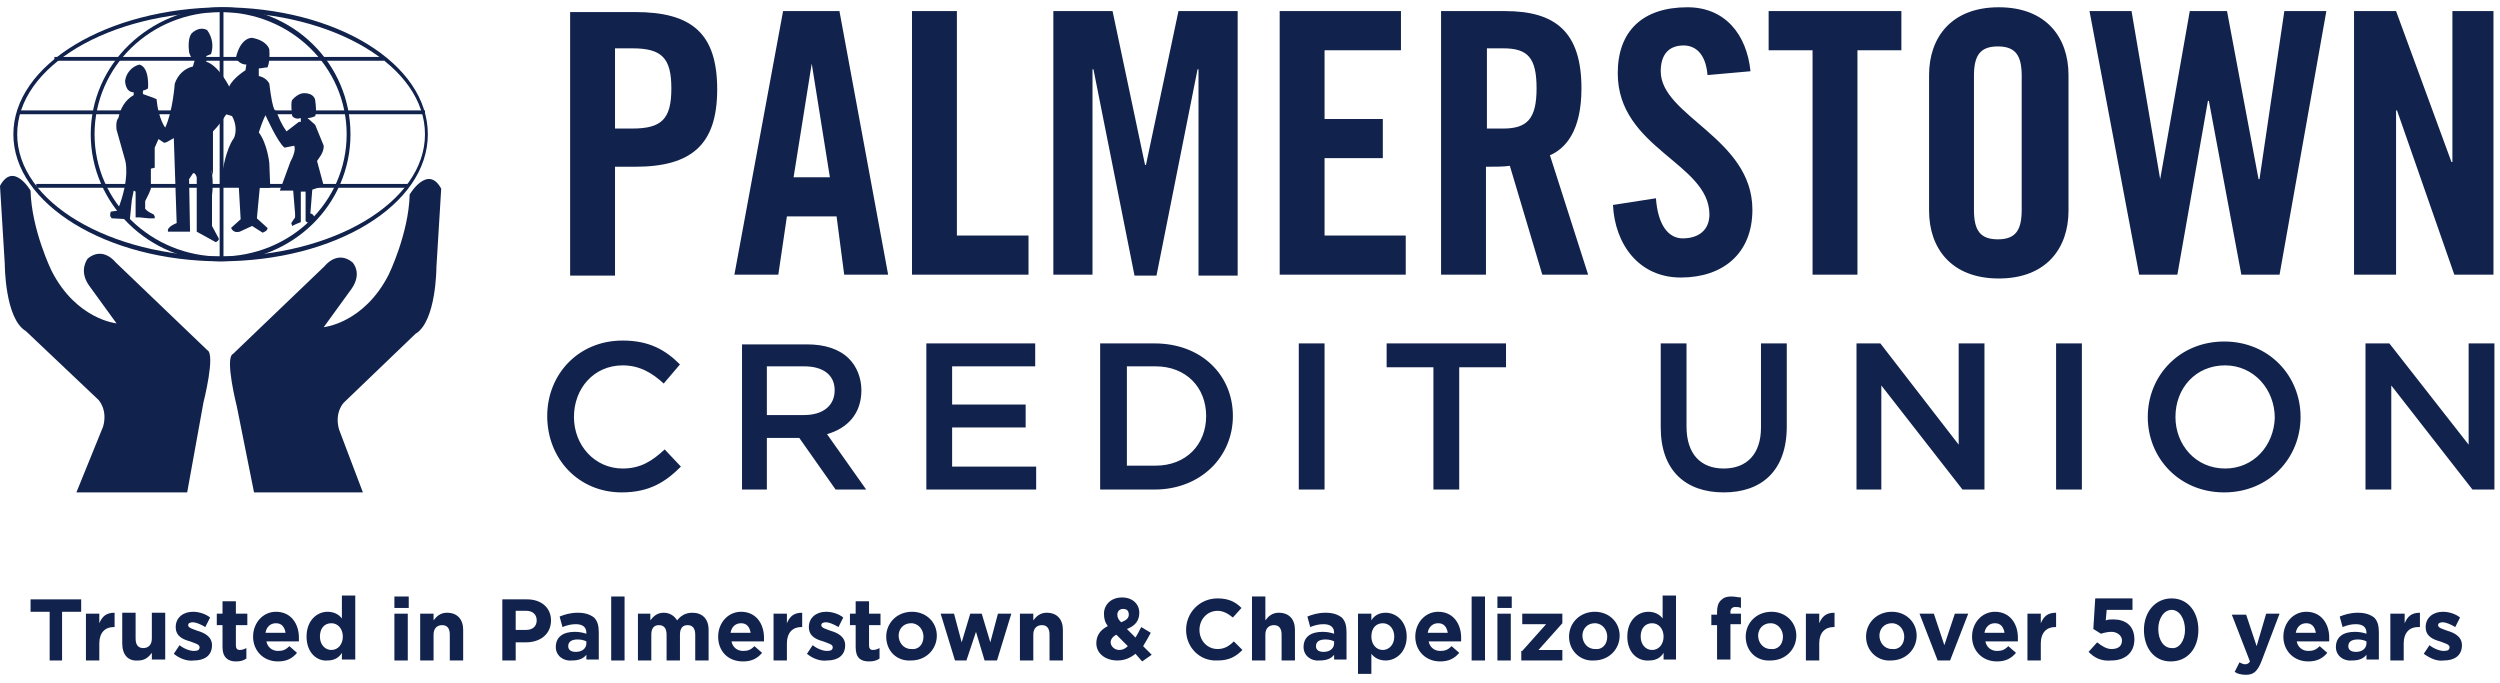 <svg width="172" height="47" viewBox="0 0 172 47" fill="none" xmlns="http://www.w3.org/2000/svg">
<g clip-path="url(#clip0_822_8487)">
<path d="M1.183 9.239C1.183 4.574 7.49 0.829 15.243 0.829C22.996 0.829 29.238 4.574 29.238 9.239C29.238 13.903 22.93 17.648 15.243 17.648C7.556 17.648 1.183 13.903 1.183 9.239ZM0.92 9.239C0.92 14.035 7.359 17.977 15.178 17.977C23.062 17.977 29.435 14.101 29.435 9.239C29.435 4.376 23.128 0.5 15.243 0.5C7.359 0.566 0.92 4.442 0.92 9.239Z" fill="#11224D"/>
<path d="M6.505 9.239C6.505 4.574 10.381 0.829 15.177 0.829C19.974 0.829 23.85 4.574 23.85 9.239C23.85 13.903 19.974 17.648 15.177 17.648C10.447 17.648 6.505 13.903 6.505 9.239ZM6.242 9.239C6.242 14.035 10.25 17.977 15.177 17.977C20.105 17.977 24.113 14.101 24.113 9.239C24.113 4.376 20.171 0.5 15.243 0.5C10.25 0.566 6.242 4.442 6.242 9.239Z" fill="#11224D"/>
<path d="M29.238 7.596H1.183V7.859H29.238V7.596Z" fill="#11224D"/>
<path d="M26.413 3.917H3.745V4.179H26.413V3.917Z" fill="#11224D"/>
<path d="M28.055 12.655H2.497V12.918H28.055V12.655Z" fill="#11224D"/>
<path d="M15.375 0.697H15.112V17.846H15.375V0.697Z" fill="#11224D"/>
<path d="M12.878 33.877H5.256L7.096 29.344C7.424 28.161 6.767 27.504 6.767 27.504L1.774 22.773C0.329 21.919 0.329 18.174 0.329 18.174L0 12.787C0.92 11.078 2.103 13.115 2.103 13.115C2.168 15.809 3.548 18.634 3.548 18.634C5.256 21.985 8.016 22.248 8.016 22.248L6.11 19.62C5.388 18.568 6.045 17.78 6.045 17.78C7.096 16.926 7.95 18.043 7.95 18.043L14.258 24.087C14.849 24.35 13.995 27.701 13.995 27.701L12.878 33.877Z" fill="#11224D"/>
<path d="M8.935 15.086L7.687 15.021C7.556 14.889 7.556 14.758 7.621 14.56L8.081 14.495C9.001 12.195 8.607 11.013 8.607 11.013L8.015 8.91C7.95 8.253 8.147 8.122 8.147 8.122C8.278 7.465 8.607 6.873 9.198 6.545V6.348C8.607 6.348 8.607 5.559 8.607 5.559C8.673 5.034 9.067 4.574 9.592 4.442C10.315 4.639 10.184 6.085 10.184 6.085C10.052 6.151 9.987 6.216 9.855 6.216C9.789 6.413 9.855 6.479 9.855 6.479C11.038 6.873 10.775 6.873 10.775 6.873C10.906 8.187 11.366 8.779 11.366 8.779C11.892 7.662 12.023 5.756 12.023 5.756C12.22 5.165 12.681 4.705 13.272 4.574L13.403 4.114C13.14 4.114 13.009 3.588 13.009 3.588C12.878 2.537 13.206 2.274 13.206 2.274C13.797 1.748 14.257 2.077 14.257 2.077C14.586 2.537 14.717 3.128 14.52 3.72L14.192 3.851V4.245C15.046 4.508 15.768 5.953 15.768 5.953C16.031 5.362 16.886 4.837 16.886 4.837L16.951 4.442C16.623 4.442 16.36 4.245 16.228 3.982C16.557 2.537 17.345 2.603 17.345 2.603C18.397 2.8 18.528 3.391 18.528 3.391C18.594 4.311 18.397 4.639 18.397 4.639C18.2 4.639 18.002 4.705 17.805 4.705V5.231C18.134 5.296 18.397 5.494 18.528 5.756C18.791 7.925 18.988 7.596 18.988 7.596C19.185 8.122 19.382 8.582 19.711 9.041L20.565 8.384H20.696V8.122C20.499 8.187 20.302 8.187 20.105 7.99C19.974 7.005 20.105 6.873 20.105 6.873C20.565 6.348 20.959 6.413 20.959 6.413C21.616 6.413 21.682 6.873 21.682 6.873C21.813 7.793 21.682 7.99 21.682 7.99C21.55 8.056 21.353 8.122 21.156 8.122L21.682 8.582L22.273 10.027C22.273 10.356 22.142 10.618 21.945 10.881L21.813 11.078L22.273 12.787L21.485 13.049L21.353 14.692C21.485 14.692 21.616 14.823 21.616 14.955L21.55 15.218L21.222 15.349L21.025 15.218V13.181H20.696V14.56V14.823V15.283L20.368 15.415L20.105 15.546L20.039 15.349L20.171 15.152L20.302 14.955V14.692L20.171 13.115H19.251L19.974 11.144C20.433 10.29 20.236 10.027 20.236 10.027L19.579 10.158C19.119 9.83 18.265 7.925 18.265 7.925C18.068 8.319 17.937 8.713 17.805 9.107C18.397 9.896 18.528 11.21 18.528 11.21L18.594 12.918H17.871L17.674 15.021L18.397 15.678C18.462 15.875 18.068 16.006 18.068 16.006L17.345 15.546L16.491 15.94C16.031 16.072 15.9 15.678 15.9 15.678L16.557 15.086L16.425 12.787H15.177C15.44 10.224 16.097 9.501 16.097 9.501C16.294 9.041 16.228 8.45 15.966 7.99L15.571 7.859C15.309 8.253 15.046 8.647 14.652 9.041V12.064C14.652 12.064 14.454 11.341 14.586 11.932C14.652 12.458 14.652 12.918 14.586 13.444V15.546L15.046 16.4C15.111 16.532 14.849 16.663 14.849 16.663L13.535 15.94V12.195C13.403 11.801 13.272 11.932 13.272 11.932L13.009 12.327L13.075 15.94H11.563C11.432 15.612 12.155 15.349 12.155 15.349L11.958 9.501L11.498 9.764L11.301 9.83L11.104 9.699L10.906 9.567L10.644 10.158V11.144V11.538L10.381 11.604V12.195V12.984L10.249 13.312L9.987 13.838V14.363L10.118 14.495L10.315 14.626L10.578 14.758L10.644 14.889V15.021H10.249L9.592 14.955H9.33V14.495V13.903V13.181L9.198 13.115L9.067 13.772L8.935 15.086Z" fill="#11224D"/>
<path d="M17.477 33.877H24.967L23.324 29.541C22.996 28.358 23.653 27.701 23.653 27.701L28.581 22.97C30.026 22.116 30.026 18.371 30.026 18.371L30.355 12.983C29.435 11.275 28.186 13.378 28.186 13.378C28.121 16.071 26.741 18.897 26.741 18.897C25.033 22.247 22.273 22.51 22.273 22.51L24.178 19.882C24.967 18.765 24.244 18.043 24.244 18.043C23.193 17.188 22.339 18.305 22.339 18.305L16.031 24.35C15.44 24.613 16.294 27.964 16.294 27.964L17.477 33.877Z" fill="#11224D"/>
<path d="M164.849 18.897V7.596H164.915L168.857 18.897H171.551V0.763H168.725V11.144H168.66L164.849 0.763H161.958V18.897H164.849ZM148.62 12.326L146.649 0.763H143.758L147.175 18.897H149.803L151.905 6.939H151.971L154.205 18.897H156.833L160.053 0.763H157.162L155.453 12.326H155.388L153.219 0.763H150.657L148.62 12.326ZM135.808 5.231C135.808 3.851 136.202 3.194 137.451 3.194C138.699 3.194 139.093 3.851 139.093 5.231V14.429C139.093 15.809 138.699 16.466 137.451 16.466C136.202 16.466 135.808 15.809 135.808 14.429V5.231ZM132.72 14.495C132.72 17.057 134.231 19.16 137.516 19.16C140.802 19.16 142.313 17.057 142.313 14.495V5.165C142.313 2.603 140.802 0.5 137.516 0.5C134.231 0.5 132.72 2.603 132.72 5.165V14.495ZM124.704 18.897H127.792V3.457H130.815V0.763H121.682V3.457H124.704V18.897ZM120.434 4.902C120.171 2.34 118.66 0.5 116.097 0.5C113.009 0.5 111.301 2.143 111.301 5.034C111.301 10.224 117.608 11.21 117.608 14.758C117.608 15.809 116.886 16.4 115.769 16.4C114.783 16.4 114.06 15.48 113.929 13.641L110.972 14.101C111.104 16.794 112.746 19.094 115.637 19.094C118.528 19.094 120.565 17.451 120.565 14.429C120.565 9.501 114.258 7.99 114.258 4.902C114.258 3.785 114.783 3.128 115.834 3.128C116.557 3.128 117.346 3.588 117.477 5.165L120.434 4.902ZM102.3 11.472C102.825 11.472 103.482 11.472 103.877 11.407L106.11 18.897H109.264L106.636 10.684C107.687 10.224 108.804 9.041 108.804 6.085C108.804 2.208 107.03 0.763 103.548 0.763H99.146V18.897H102.234V11.472H102.3ZM102.3 3.325H103.417C105.125 3.325 105.716 3.982 105.716 6.085C105.716 8.187 105.059 8.844 103.417 8.844H102.3V3.325ZM96.715 18.897V16.203H91.13V10.881H95.138V8.187H91.13V3.457H96.386V0.763H88.042V18.897H96.715ZM81.078 0.763L78.844 11.341H78.778L76.544 0.763H72.47V18.897H75.164V4.771H75.23L78.055 18.962H79.566L82.391 4.771H82.457V18.962H85.151V0.763H81.078ZM70.762 18.897V16.203H65.834V0.763H62.746V18.897H70.762ZM54.139 14.889H57.556L58.081 18.897H61.104L57.753 0.763H53.876L50.526 18.897H53.548L54.139 14.889ZM55.847 4.376L57.096 12.195H54.599L55.847 4.376ZM42.313 18.897V11.472H43.692C47.569 11.472 49.343 9.961 49.343 6.15C49.343 2.274 47.569 0.829 43.692 0.829H39.225V18.962H42.313V18.897ZM42.313 3.325H43.495C45.532 3.325 46.189 3.982 46.189 6.085C46.189 8.187 45.532 8.844 43.495 8.844H42.313V3.325Z" fill="#11224D"/>
<path d="M162.746 33.68H164.52V26.518L170.105 33.68H171.616V23.627H169.842V30.592L164.389 23.627H162.746V33.68ZM153.088 32.234C151.051 32.234 149.671 30.592 149.671 28.686C149.671 26.715 151.051 25.138 153.088 25.138C155.059 25.138 156.505 26.781 156.505 28.752C156.439 30.657 155.059 32.234 153.088 32.234ZM153.022 33.877C156.11 33.877 158.279 31.512 158.279 28.686C158.279 25.861 156.11 23.496 153.022 23.496C149.934 23.496 147.766 25.861 147.766 28.686C147.766 31.512 149.934 33.877 153.022 33.877ZM141.459 33.68H143.233V23.627H141.459V33.68ZM127.661 33.68H129.435V26.518L135.02 33.68H136.531V23.627H134.757V30.592L129.369 23.627H127.727V33.68H127.661ZM118.594 33.877C121.222 33.877 122.93 32.366 122.93 29.343V23.627H121.156V29.409C121.156 31.249 120.171 32.234 118.594 32.234C117.017 32.234 116.032 31.249 116.032 29.343V23.627H114.258V29.409C114.258 32.366 115.966 33.877 118.594 33.877ZM98.62 33.68H100.394V25.27H103.614V23.627H95.401V25.27H98.62V33.68ZM89.356 33.68H91.13V23.627H89.356V33.68ZM79.501 25.204C81.603 25.204 82.983 26.65 82.983 28.621C82.983 30.592 81.603 32.037 79.501 32.037H77.53V25.204H79.501ZM75.69 33.68H79.435C82.589 33.68 84.823 31.446 84.823 28.621C84.823 25.796 82.654 23.627 79.435 23.627H75.69V33.68ZM63.732 33.68H71.288V32.103H65.506V29.409H70.565V27.832H65.506V25.204H71.222V23.627H63.732V33.68ZM52.76 28.621V25.204H55.322C56.636 25.204 57.425 25.796 57.425 26.847C57.425 27.898 56.636 28.555 55.322 28.555H52.76V28.621ZM50.986 33.68H52.76V30.132H54.993L57.49 33.68H59.593L56.899 29.869C58.279 29.475 59.264 28.489 59.264 26.847C59.264 25.993 58.936 25.204 58.41 24.678C57.753 24.021 56.767 23.693 55.519 23.693H51.051V33.68H50.986ZM42.773 33.877C44.678 33.877 45.795 33.154 46.846 32.103L45.73 30.92C44.875 31.709 44.087 32.234 42.839 32.234C40.933 32.234 39.488 30.657 39.488 28.686C39.488 26.715 40.867 25.138 42.839 25.138C44.021 25.138 44.875 25.664 45.664 26.387L46.781 25.073C45.795 24.087 44.678 23.43 42.839 23.43C39.751 23.43 37.648 25.796 37.648 28.621C37.648 31.577 39.816 33.877 42.773 33.877Z" fill="#11224D"/>
<path d="M3.417 42.09H2.103V41.236H5.585V42.09H4.271V45.441H3.417V42.09Z" fill="#11224D"/>
<path d="M5.913 42.221H6.833V42.879C7.03 42.419 7.293 42.156 7.884 42.156V43.141H7.818C7.227 43.141 6.833 43.536 6.833 44.258V45.441H5.913V42.221Z" fill="#11224D"/>
<path d="M8.41 44.258V42.156H9.33V43.93C9.33 44.39 9.527 44.587 9.856 44.587C10.184 44.587 10.447 44.39 10.447 43.93V42.156H11.367V45.375H10.447V44.915C10.25 45.178 9.987 45.441 9.527 45.441C8.804 45.507 8.41 45.047 8.41 44.258Z" fill="#11224D"/>
<path d="M11.958 44.981L12.352 44.389C12.681 44.652 13.075 44.784 13.338 44.784C13.601 44.784 13.732 44.718 13.732 44.521C13.732 44.324 13.403 44.258 13.075 44.127C12.615 43.995 12.089 43.798 12.089 43.141C12.089 42.484 12.615 42.09 13.272 42.09C13.666 42.09 14.126 42.221 14.455 42.484L14.126 43.141C13.798 42.944 13.469 42.812 13.272 42.812C13.075 42.812 12.944 42.878 12.944 43.01C12.944 43.207 13.272 43.273 13.601 43.404C14.06 43.535 14.586 43.798 14.586 44.389C14.586 45.112 14.06 45.441 13.338 45.441C12.878 45.506 12.352 45.309 11.958 44.981Z" fill="#11224D"/>
<path d="M15.309 44.521V43.01H14.915V42.221H15.309V41.367H16.229V42.221H17.017V43.01H16.229V44.389C16.229 44.587 16.294 44.718 16.491 44.718C16.689 44.718 16.82 44.652 16.951 44.587V45.309C16.754 45.441 16.557 45.507 16.229 45.507C15.703 45.507 15.309 45.244 15.309 44.521Z" fill="#11224D"/>
<path d="M17.412 43.798C17.412 42.878 18.069 42.09 18.988 42.09C20.04 42.09 20.565 42.944 20.565 43.864C20.565 43.929 20.565 43.995 20.565 44.127H18.331C18.397 44.521 18.726 44.784 19.12 44.784C19.448 44.784 19.645 44.718 19.908 44.455L20.434 44.915C20.105 45.309 19.711 45.506 19.12 45.506C18.134 45.506 17.412 44.784 17.412 43.798ZM19.645 43.535C19.58 43.141 19.383 42.878 18.988 42.878C18.594 42.878 18.331 43.141 18.266 43.535H19.645Z" fill="#11224D"/>
<path d="M21.091 43.798C21.091 42.681 21.814 42.09 22.536 42.09C22.996 42.09 23.325 42.287 23.522 42.55V40.973H24.442V45.375H23.522V44.915C23.325 45.244 22.996 45.441 22.536 45.441C21.814 45.507 21.091 44.915 21.091 43.798ZM23.587 43.798C23.587 43.273 23.259 42.878 22.799 42.878C22.339 42.878 22.011 43.207 22.011 43.798C22.011 44.324 22.339 44.718 22.799 44.718C23.259 44.718 23.587 44.324 23.587 43.798Z" fill="#11224D"/>
<path d="M27.135 41.039H28.121V41.827H27.135V41.039ZM27.135 42.221H28.055V45.441H27.135V42.221Z" fill="#11224D"/>
<path d="M28.909 42.221H29.829V42.681C30.026 42.419 30.289 42.156 30.749 42.156C31.472 42.156 31.866 42.616 31.866 43.339V45.441H30.946V43.667C30.946 43.207 30.749 43.01 30.42 43.01C30.092 43.01 29.829 43.207 29.829 43.667V45.441H28.909V42.221Z" fill="#11224D"/>
<path d="M34.56 41.236H36.268C37.253 41.236 37.91 41.827 37.91 42.681C37.91 43.667 37.122 44.192 36.202 44.192H35.48V45.441H34.56V41.236ZM36.202 43.338C36.662 43.338 36.925 43.075 36.925 42.681C36.925 42.287 36.662 42.024 36.202 42.024H35.48V43.338H36.202Z" fill="#11224D"/>
<path d="M38.239 44.521C38.239 43.798 38.765 43.47 39.553 43.47C39.882 43.47 40.145 43.536 40.342 43.601V43.536C40.342 43.141 40.079 42.944 39.619 42.944C39.291 42.944 39.028 43.01 38.699 43.141L38.502 42.419C38.831 42.287 39.225 42.156 39.75 42.156C40.276 42.156 40.605 42.287 40.867 42.484C41.13 42.747 41.196 43.076 41.196 43.536V45.375H40.342V45.047C40.145 45.31 39.816 45.441 39.356 45.441C38.765 45.507 38.239 45.112 38.239 44.521ZM40.342 44.258V44.127C40.21 44.061 40.013 43.995 39.75 43.995C39.356 43.995 39.093 44.127 39.093 44.455C39.093 44.718 39.291 44.85 39.619 44.85C40.079 44.85 40.342 44.587 40.342 44.258Z" fill="#11224D"/>
<path d="M42.05 41.039H42.97V45.441H42.05V41.039Z" fill="#11224D"/>
<path d="M43.824 42.221H44.744V42.681C44.941 42.419 45.204 42.156 45.664 42.156C46.058 42.156 46.387 42.353 46.584 42.681C46.846 42.353 47.175 42.156 47.635 42.156C48.292 42.156 48.752 42.55 48.752 43.339V45.441H47.832V43.667C47.832 43.207 47.635 43.01 47.306 43.01C46.978 43.01 46.781 43.207 46.781 43.667V45.441H45.861V43.667C45.861 43.207 45.664 43.01 45.335 43.01C45.007 43.01 44.81 43.207 44.81 43.667V45.441H43.89V42.221H43.824Z" fill="#11224D"/>
<path d="M49.409 43.798C49.409 42.878 50.066 42.09 50.986 42.09C52.037 42.09 52.562 42.944 52.562 43.864C52.562 43.929 52.562 43.995 52.562 44.127H50.328C50.394 44.521 50.723 44.784 51.117 44.784C51.446 44.784 51.643 44.718 51.905 44.455L52.431 44.915C52.102 45.309 51.708 45.506 51.117 45.506C50.066 45.506 49.409 44.784 49.409 43.798ZM51.643 43.535C51.577 43.141 51.38 42.878 50.986 42.878C50.591 42.878 50.328 43.141 50.263 43.535H51.643Z" fill="#11224D"/>
<path d="M53.22 42.221H54.139V42.879C54.337 42.419 54.599 42.156 55.191 42.156V43.141H55.125C54.534 43.141 54.139 43.536 54.139 44.258V45.441H53.22V42.221Z" fill="#11224D"/>
<path d="M55.519 44.981L55.913 44.389C56.242 44.652 56.636 44.784 56.899 44.784C57.162 44.784 57.293 44.718 57.293 44.521C57.293 44.324 56.965 44.258 56.636 44.127C56.176 43.995 55.65 43.798 55.65 43.141C55.65 42.484 56.176 42.09 56.833 42.09C57.227 42.09 57.687 42.221 58.016 42.484L57.687 43.141C57.359 42.944 57.03 42.812 56.833 42.812C56.636 42.812 56.505 42.878 56.505 43.01C56.505 43.207 56.833 43.273 57.162 43.404C57.621 43.535 58.147 43.798 58.147 44.389C58.147 45.112 57.621 45.441 56.899 45.441C56.439 45.506 55.913 45.309 55.519 44.981Z" fill="#11224D"/>
<path d="M58.87 44.521V43.01H58.476V42.221H58.87V41.367H59.79V42.221H60.578V43.01H59.79V44.389C59.79 44.587 59.855 44.718 60.053 44.718C60.25 44.718 60.381 44.652 60.512 44.587V45.309C60.315 45.441 60.118 45.507 59.79 45.507C59.198 45.507 58.87 45.244 58.87 44.521Z" fill="#11224D"/>
<path d="M60.972 43.798C60.972 42.878 61.695 42.09 62.746 42.09C63.732 42.09 64.454 42.812 64.454 43.732C64.454 44.652 63.732 45.441 62.681 45.441C61.695 45.506 60.972 44.784 60.972 43.798ZM63.535 43.798C63.535 43.338 63.206 42.878 62.681 42.878C62.155 42.878 61.826 43.273 61.826 43.732C61.826 44.192 62.155 44.652 62.681 44.652C63.206 44.718 63.535 44.324 63.535 43.798Z" fill="#11224D"/>
<path d="M64.717 42.221H65.637L66.163 44.192L66.754 42.221H67.543L68.134 44.192L68.659 42.221H69.579L68.594 45.441H67.74L67.148 43.47L66.491 45.441H65.703L64.717 42.221Z" fill="#11224D"/>
<path d="M70.171 42.221H71.091V42.681C71.288 42.419 71.551 42.156 72.011 42.156C72.733 42.156 73.127 42.616 73.127 43.339V45.441H72.208V43.667C72.208 43.207 72.011 43.01 71.682 43.01C71.354 43.01 71.091 43.207 71.091 43.667V45.441H70.171V42.221Z" fill="#11224D"/>
<path d="M78.121 44.981C77.793 45.244 77.398 45.441 76.873 45.441C76.084 45.441 75.427 44.981 75.427 44.258C75.427 43.733 75.69 43.338 76.216 43.076C76.019 42.813 75.953 42.55 75.953 42.221C75.953 41.63 76.413 41.105 77.201 41.105C77.924 41.105 78.384 41.564 78.384 42.156C78.384 42.747 78.055 43.075 77.53 43.273L78.121 43.864C78.252 43.667 78.384 43.404 78.515 43.141L79.172 43.535C79.041 43.798 78.844 44.127 78.647 44.455L79.238 45.047L78.581 45.507L78.121 44.981ZM77.595 44.455L76.807 43.667C76.544 43.798 76.413 43.995 76.413 44.193C76.413 44.455 76.676 44.718 77.004 44.718C77.201 44.718 77.398 44.652 77.595 44.455ZM77.661 42.287C77.661 42.024 77.53 41.893 77.267 41.893C77.004 41.893 76.873 42.09 76.873 42.287C76.873 42.484 76.938 42.616 77.135 42.813C77.464 42.681 77.661 42.55 77.661 42.287Z" fill="#11224D"/>
<path d="M81.603 43.339C81.603 42.156 82.523 41.17 83.771 41.17C84.56 41.17 85.02 41.433 85.414 41.827L84.823 42.484C84.494 42.222 84.165 42.025 83.771 42.025C83.049 42.025 82.523 42.616 82.523 43.339C82.523 44.061 83.049 44.653 83.771 44.653C84.231 44.653 84.56 44.456 84.888 44.127L85.48 44.718C85.02 45.178 84.56 45.441 83.771 45.441C82.523 45.507 81.603 44.521 81.603 43.339Z" fill="#11224D"/>
<path d="M86.137 41.039H87.057V42.681C87.254 42.418 87.516 42.156 87.976 42.156C88.699 42.156 89.093 42.615 89.093 43.338V45.441H88.174V43.667C88.174 43.207 87.976 43.01 87.648 43.01C87.319 43.01 87.057 43.207 87.057 43.667V45.441H86.137V41.039Z" fill="#11224D"/>
<path d="M89.685 44.521C89.685 43.798 90.21 43.47 90.999 43.47C91.327 43.47 91.59 43.536 91.787 43.601V43.536C91.787 43.141 91.524 42.944 91.064 42.944C90.736 42.944 90.473 43.01 90.144 43.141L89.947 42.419C90.276 42.287 90.67 42.156 91.196 42.156C91.721 42.156 92.05 42.287 92.313 42.484C92.576 42.747 92.641 43.076 92.641 43.536V45.375H91.787V45.047C91.59 45.31 91.261 45.441 90.802 45.441C90.21 45.507 89.685 45.112 89.685 44.521ZM91.787 44.258V44.127C91.656 44.061 91.459 43.995 91.196 43.995C90.802 43.995 90.539 44.127 90.539 44.455C90.539 44.718 90.736 44.85 91.064 44.85C91.524 44.85 91.787 44.587 91.787 44.258Z" fill="#11224D"/>
<path d="M93.43 42.221H94.35V42.681C94.547 42.353 94.875 42.156 95.335 42.156C96.058 42.156 96.781 42.747 96.781 43.798C96.781 44.85 96.058 45.441 95.335 45.441C94.875 45.441 94.547 45.244 94.35 44.981V46.361H93.43V42.221ZM95.926 43.798C95.926 43.273 95.598 42.879 95.138 42.879C94.678 42.879 94.35 43.207 94.35 43.798C94.35 44.324 94.678 44.718 95.138 44.718C95.532 44.718 95.926 44.39 95.926 43.798Z" fill="#11224D"/>
<path d="M97.372 43.798C97.372 42.878 98.029 42.09 98.949 42.09C100 42.09 100.526 42.944 100.526 43.864C100.526 43.929 100.526 43.995 100.526 44.127H98.292C98.358 44.521 98.686 44.784 99.08 44.784C99.409 44.784 99.606 44.718 99.869 44.455L100.394 44.915C100.066 45.309 99.672 45.506 99.08 45.506C98.095 45.506 97.372 44.784 97.372 43.798ZM99.606 43.535C99.54 43.141 99.343 42.878 98.949 42.878C98.555 42.878 98.292 43.141 98.226 43.535H99.606Z" fill="#11224D"/>
<path d="M101.248 41.039H102.168V45.441H101.248V41.039Z" fill="#11224D"/>
<path d="M103.022 41.039H104.008V41.827H103.022V41.039ZM103.022 42.221H103.942V45.441H103.022V42.221Z" fill="#11224D"/>
<path d="M104.731 44.784L106.373 42.944H104.731V42.221H107.49V42.878L105.848 44.718H107.49V45.441H104.665V44.784H104.731Z" fill="#11224D"/>
<path d="M107.95 43.798C107.95 42.878 108.673 42.09 109.724 42.09C110.71 42.09 111.432 42.812 111.432 43.732C111.432 44.652 110.71 45.441 109.658 45.441C108.739 45.506 107.95 44.784 107.95 43.798ZM110.578 43.798C110.578 43.338 110.25 42.878 109.724 42.878C109.198 42.878 108.87 43.273 108.87 43.732C108.87 44.192 109.198 44.652 109.724 44.652C110.25 44.718 110.578 44.324 110.578 43.798Z" fill="#11224D"/>
<path d="M111.958 43.798C111.958 42.681 112.681 42.09 113.403 42.09C113.863 42.09 114.192 42.287 114.389 42.55V40.973H115.309V45.375H114.455V44.915C114.258 45.244 113.929 45.441 113.469 45.441C112.681 45.507 111.958 44.915 111.958 43.798ZM114.455 43.798C114.455 43.273 114.126 42.878 113.666 42.878C113.206 42.878 112.878 43.207 112.878 43.798C112.878 44.324 113.206 44.718 113.666 44.718C114.126 44.718 114.455 44.324 114.455 43.798Z" fill="#11224D"/>
<path d="M118.134 43.01H117.74V42.287H118.134V42.09C118.134 41.761 118.2 41.498 118.397 41.301C118.594 41.104 118.791 41.039 119.12 41.039C119.382 41.039 119.58 41.104 119.777 41.104V41.827C119.645 41.761 119.514 41.761 119.382 41.761C119.185 41.761 119.054 41.893 119.054 42.09V42.221H119.777V42.944H119.054V45.375H118.134V43.01Z" fill="#11224D"/>
<path d="M120.105 43.798C120.105 42.878 120.828 42.09 121.879 42.09C122.865 42.09 123.587 42.812 123.587 43.732C123.587 44.652 122.865 45.441 121.813 45.441C120.828 45.506 120.105 44.784 120.105 43.798ZM122.668 43.798C122.668 43.338 122.339 42.878 121.813 42.878C121.288 42.878 120.959 43.273 120.959 43.732C120.959 44.192 121.288 44.652 121.813 44.652C122.339 44.718 122.668 44.324 122.668 43.798Z" fill="#11224D"/>
<path d="M124.245 42.221H125.164V42.879C125.361 42.419 125.624 42.156 126.216 42.156V43.141H126.15C125.559 43.141 125.164 43.536 125.164 44.258V45.441H124.245V42.221Z" fill="#11224D"/>
<path d="M128.384 43.798C128.384 42.878 129.107 42.09 130.158 42.09C131.143 42.09 131.866 42.812 131.866 43.732C131.866 44.652 131.143 45.441 130.092 45.441C129.172 45.506 128.384 44.784 128.384 43.798ZM131.012 43.798C131.012 43.338 130.683 42.878 130.158 42.878C129.632 42.878 129.304 43.273 129.304 43.732C129.304 44.192 129.632 44.652 130.158 44.652C130.683 44.718 131.012 44.324 131.012 43.798Z" fill="#11224D"/>
<path d="M132.063 42.221H133.049L133.771 44.389L134.494 42.221H135.414L134.166 45.441H133.311L132.063 42.221Z" fill="#11224D"/>
<path d="M135.677 43.798C135.677 42.878 136.334 42.09 137.254 42.09C138.305 42.09 138.831 42.944 138.831 43.864C138.831 43.929 138.831 43.995 138.831 44.127H136.597C136.662 44.521 136.991 44.784 137.385 44.784C137.714 44.784 137.911 44.718 138.173 44.455L138.699 44.915C138.371 45.309 137.976 45.506 137.385 45.506C136.399 45.506 135.677 44.784 135.677 43.798ZM137.911 43.535C137.845 43.141 137.648 42.878 137.254 42.878C136.859 42.878 136.597 43.141 136.531 43.535H137.911Z" fill="#11224D"/>
<path d="M139.488 42.221H140.407V42.879C140.604 42.419 140.867 42.156 141.459 42.156V43.141H141.393C140.802 43.141 140.407 43.536 140.407 44.258V45.441H139.488V42.221Z" fill="#11224D"/>
<path d="M143.693 44.85L144.284 44.193C144.612 44.456 144.941 44.653 145.269 44.653C145.729 44.653 145.992 44.456 145.992 44.061C145.992 43.733 145.664 43.47 145.269 43.47C145.007 43.47 144.744 43.536 144.547 43.601L144.021 43.273L144.152 41.17H146.715V41.959H144.941L144.875 42.681C145.072 42.616 145.204 42.616 145.401 42.616C146.189 42.616 146.846 43.01 146.846 43.996C146.846 44.915 146.189 45.441 145.269 45.441C144.547 45.507 144.087 45.244 143.693 44.85Z" fill="#11224D"/>
<path d="M147.503 43.339C147.503 42.09 148.292 41.17 149.409 41.17C150.526 41.17 151.248 42.09 151.248 43.339C151.248 44.587 150.526 45.507 149.343 45.507C148.16 45.507 147.503 44.521 147.503 43.339ZM150.329 43.339C150.329 42.55 149.934 41.959 149.409 41.959C148.883 41.959 148.489 42.55 148.489 43.273C148.489 44.061 148.883 44.587 149.409 44.587C149.934 44.653 150.329 44.061 150.329 43.339Z" fill="#11224D"/>
<path d="M155.913 42.221H156.833L155.585 45.506C155.322 46.163 155.059 46.426 154.534 46.426C154.205 46.426 153.942 46.361 153.745 46.229L154.074 45.572C154.205 45.638 154.336 45.703 154.468 45.703C154.599 45.703 154.731 45.638 154.796 45.506L153.548 42.287H154.534L155.256 44.455L155.913 42.221Z" fill="#11224D"/>
<path d="M157.096 43.798C157.096 42.878 157.753 42.09 158.673 42.09C159.724 42.09 160.25 42.944 160.25 43.864C160.25 43.929 160.25 43.995 160.25 44.127H158.016C158.081 44.521 158.41 44.784 158.804 44.784C159.133 44.784 159.33 44.718 159.593 44.455L160.118 44.915C159.79 45.309 159.396 45.506 158.804 45.506C157.819 45.506 157.096 44.784 157.096 43.798ZM159.33 43.535C159.264 43.141 159.067 42.878 158.673 42.878C158.279 42.878 158.016 43.141 157.95 43.535H159.33Z" fill="#11224D"/>
<path d="M160.71 44.521C160.71 43.798 161.235 43.47 162.024 43.47C162.352 43.47 162.615 43.536 162.812 43.601V43.536C162.812 43.141 162.549 42.944 162.089 42.944C161.761 42.944 161.498 43.01 161.17 43.141L160.972 42.419C161.301 42.287 161.695 42.156 162.221 42.156C162.746 42.156 163.075 42.287 163.338 42.484C163.601 42.747 163.666 43.076 163.666 43.536V45.375H162.812V45.047C162.615 45.31 162.286 45.441 161.827 45.441C161.235 45.507 160.71 45.112 160.71 44.521ZM162.812 44.258V44.127C162.681 44.061 162.484 43.995 162.221 43.995C161.827 43.995 161.564 44.127 161.564 44.455C161.564 44.718 161.761 44.85 162.089 44.85C162.549 44.85 162.812 44.587 162.812 44.258Z" fill="#11224D"/>
<path d="M164.52 42.221H165.44V42.879C165.637 42.419 165.9 42.156 166.491 42.156V43.141H166.36C165.769 43.141 165.375 43.536 165.375 44.258V45.441H164.455V42.221H164.52Z" fill="#11224D"/>
<path d="M166.754 44.981L167.148 44.389C167.477 44.652 167.871 44.784 168.134 44.784C168.397 44.784 168.528 44.718 168.528 44.521C168.528 44.324 168.2 44.258 167.871 44.127C167.411 43.995 166.886 43.798 166.886 43.141C166.886 42.484 167.411 42.09 168.068 42.09C168.463 42.09 168.922 42.221 169.251 42.484L168.922 43.141C168.594 42.944 168.265 42.812 168.068 42.812C167.871 42.812 167.74 42.878 167.74 43.01C167.74 43.207 168.068 43.273 168.397 43.404C168.857 43.535 169.382 43.798 169.382 44.389C169.382 45.112 168.857 45.441 168.134 45.441C167.674 45.506 167.214 45.309 166.754 44.981Z" fill="#11224D"/>
</g>
<defs>
<clipPath id="clip0_822_8487">
<rect width="172" height="46" fill="white" transform="translate(0 0.5)"/>
</clipPath>
</defs>
</svg>
